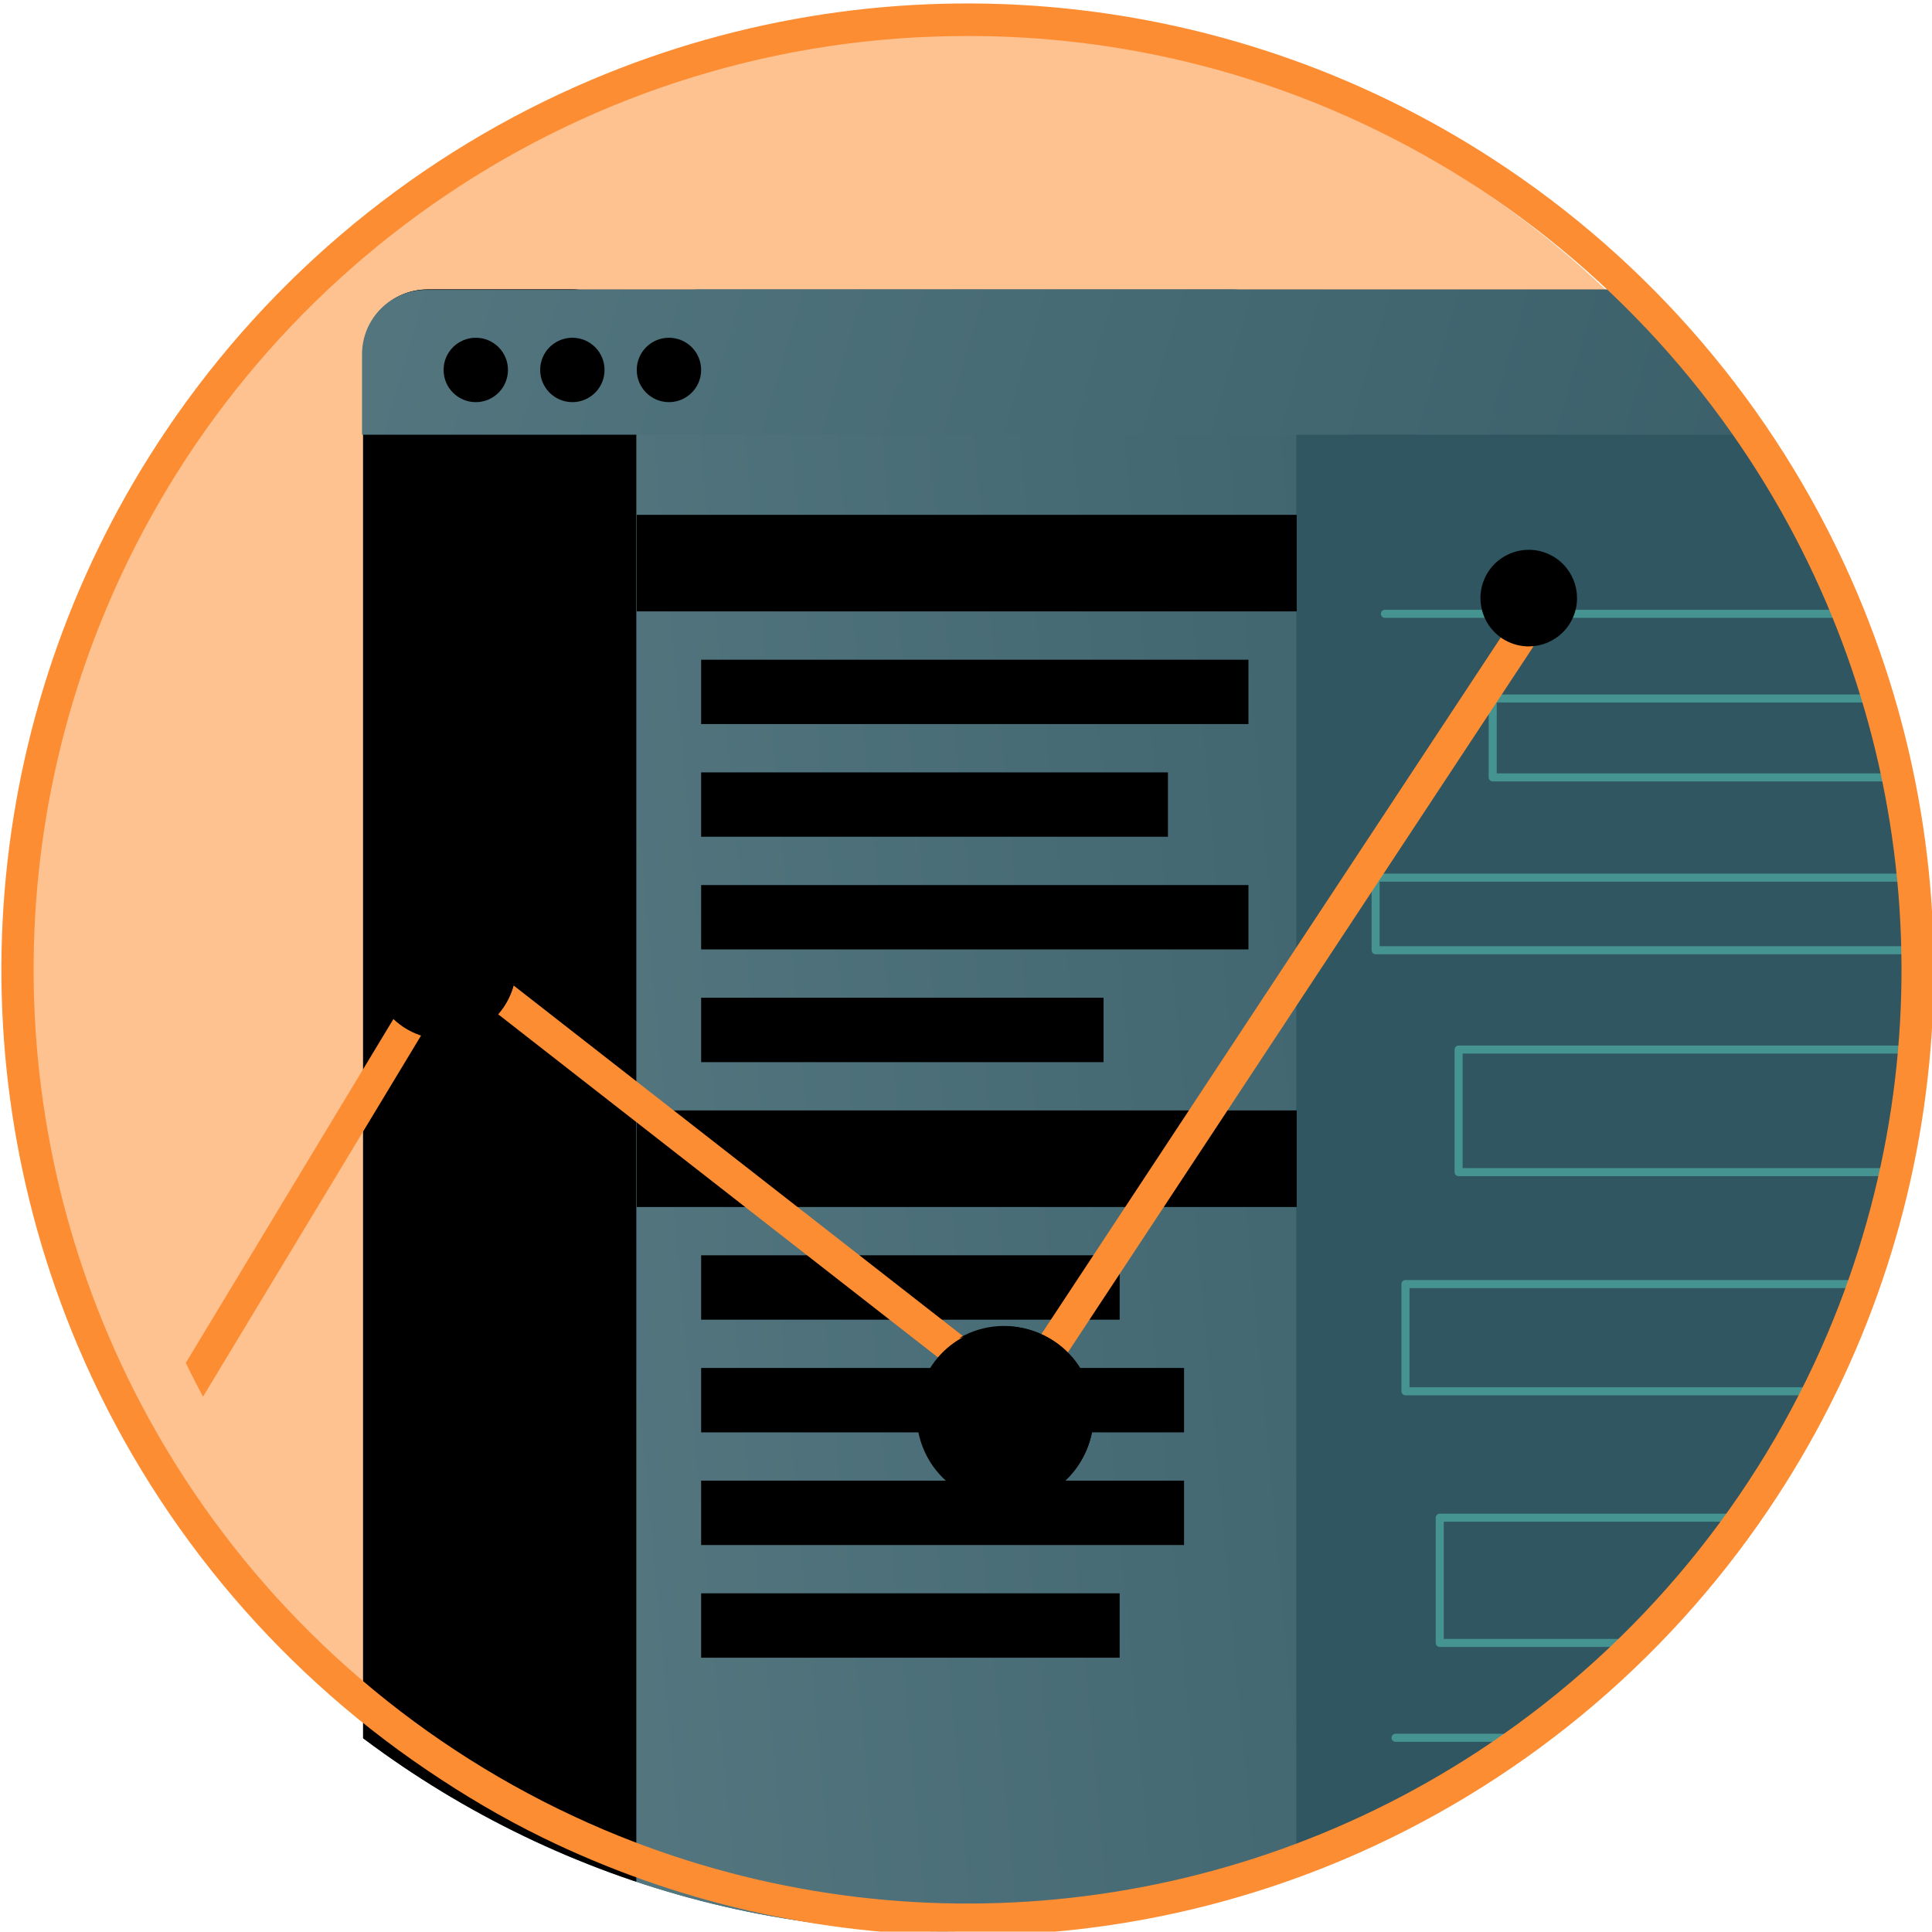 <?xml version="1.0" encoding="UTF-8" standalone="no"?>
<!DOCTYPE svg PUBLIC "-//W3C//DTD SVG 1.1//EN" "http://www.w3.org/Graphics/SVG/1.1/DTD/svg11.dtd">
<!-- Created with Vectornator (http://vectornator.io/) -->
<svg height="100%" stroke-miterlimit="10" style="fill-rule:nonzero;clip-rule:evenodd;stroke-linecap:round;stroke-linejoin:round;" version="1.1" viewBox="0 0 120.022 120" width="100%" xml:space="preserve" xmlns="http://www.w3.org/2000/svg" xmlns:vectornator="http://vectornator.io" xmlns:xlink="http://www.w3.org/1999/xlink">
<defs>
<linearGradient gradientTransform="matrix(1 0 0 1 -0.276 0.209)" gradientUnits="userSpaceOnUse" id="LinearGradient" x1="22.833" x2="162.833" y1="83.272" y2="83.272">
<stop offset="0" stop-color="#2f5661"/>
<stop offset="1" stop-color="#2f5661"/>
</linearGradient>
<linearGradient gradientTransform="matrix(1 0 0 1 39.531 17.98)" gradientUnits="userSpaceOnUse" id="LinearGradient_2" x1="-17.589" x2="97.826" y1="69.09" y2="58.61">
<stop offset="0" stop-color="#587a83"/>
<stop offset="1" stop-color="#2f5661"/>
</linearGradient>
<radialGradient cx="73.203" cy="70.838" gradientTransform="matrix(-0.008 -1 0.212 -0.001 50.544 84.686)" gradientUnits="userSpaceOnUse" id="RadialGradient" r="18.15">
<stop offset="0" stop-color="#000000" stop-opacity="0.608"/>
<stop offset="0.382" stop-color="#000000" stop-opacity="0.392"/>
<stop offset="1" stop-color="#000000" stop-opacity="0"/>
</radialGradient>
<linearGradient gradientTransform="matrix(1 0 0 1 22.491 18.005)" gradientUnits="userSpaceOnUse" id="LinearGradient_3" x1="-15.34" x2="126.62" y1="-14.526" y2="27">
<stop offset="0" stop-color="#587a83"/>
<stop offset="1" stop-color="#2f5661"/>
</linearGradient>
<radialGradient cx="89.397" cy="38.608" gradientTransform="matrix(0.921 0.391 -0.391 0.921 92.057 29.944)" gradientUnits="userSpaceOnUse" id="RadialGradient_2" r="5.501">
<stop offset="0" stop-color="#bc5aec"/>
<stop offset="1" stop-color="#c95cff" stop-opacity="0"/>
</radialGradient>
</defs>
<clipPath id="ArtboardFrame">
<rect height="120" width="120.022" x="0" y="0"/>
</clipPath>
<g clip-path="url(#ArtboardFrame)" id="tooling-visual-studio-php" vectornator:layerName="tooling-visual-studio-php">
<g opacity="1" vectornator:layerName="Group 193">
<path d="M1.771 60.016C1.771 27.983 27.739 2.015 59.771 2.015C91.804 2.015 117.771 27.983 117.771 60.016C117.771 92.048 91.804 118.015 59.771 118.015C27.739 118.015 1.771 92.048 1.771 60.016Z" fill="#fd8d33" fill-opacity="0.54" fill-rule="nonzero" opacity="1" stroke="none" vectornator:layerName="circle"/>
<g opacity="1" vectornator:layerName="Group 37">
<g opacity="1" vectornator:layerName="path">
<clipPath id="ClipPath">
<path d="M-1.443 59.982C-1.443 26.845 25.42-0.018 58.557-0.018C91.694-0.018 118.557 26.845 118.557 59.982C118.557 93.119 91.694 119.981 58.557 119.981C25.42 119.981-1.443 93.119-1.443 59.982Z"/>
</clipPath>
<g clip-path="url(#ClipPath)">
<path d="M26.557 17.982L158.557 17.982C160.767 17.982 162.557 19.773 162.557 21.982L162.557 144.981C162.557 147.19 160.767 148.981 158.557 148.981L26.557 148.981C24.348 148.981 22.557 147.19 22.557 144.981L22.557 21.982C22.557 19.773 24.348 17.982 26.557 17.982Z" fill="url(#LinearGradient)" fill-rule="nonzero" opacity="1" stroke="none" vectornator:layerName="rect"/>
<path d="M86.036 38.131L125.188 38.131L125.188 43.393L92.731 43.393L92.731 48.293L124.505 48.293L124.505 54.522L85.457 54.522L85.457 59.031L120.774 59.031L120.774 65.203L90.613 65.203L90.613 72.817L121.438 72.817L121.438 79.771L87.313 79.771L87.313 86.431L117.874 86.431L117.874 94.283L89.442 94.283L89.442 102.064L108.236 102.064L108.236 107.956L86.695 107.956" fill="none" opacity="1" stroke="#469492" stroke-linecap="butt" stroke-linejoin="miter" stroke-width="0.5" vectornator:layerName="path"/>
<path d="M26.557 17.982L35.557 17.982C37.766 17.982 39.557 19.773 39.557 21.982L39.557 144.981C39.557 147.19 37.766 148.981 35.557 148.981L26.557 148.981C24.348 148.981 22.557 147.19 22.557 144.981L22.557 21.982C22.557 19.773 24.348 17.982 26.557 17.982Z" fill="#000000" fill-rule="nonzero" opacity="1" stroke="none" vectornator:layerName="rect"/>
<g opacity="1" vectornator:layerName="Group 47">
<path d="M26.557 31.982L35.557 31.982L35.557 40.982L26.557 40.982L26.557 31.982Z" fill="#000000" fill-rule="nonzero" opacity="1" stroke="none" vectornator:layerName="path"/>
<path d="M26.557 44.982L35.557 44.982L35.557 53.982L26.557 53.982L26.557 44.982Z" fill="#000000" fill-rule="nonzero" opacity="1" stroke="none" vectornator:layerName="path"/>
<path d="M26.557 57.982L35.557 57.982L35.557 66.982L26.557 66.982L26.557 57.982Z" fill="#000000" fill-rule="nonzero" opacity="1" stroke="none" vectornator:layerName="path"/>
<path d="M26.557 70.982L35.557 70.982L35.557 79.982L26.557 79.982L26.557 70.982Z" fill="#000000" fill-rule="nonzero" opacity="1" stroke="none" vectornator:layerName="path"/>
</g>
<path d="M43.531 17.98L76.531 17.98C78.74 17.98 80.531 19.77 80.531 21.98L80.531 144.979C80.531 147.188 78.74 148.979 76.531 148.979L43.531 148.979C41.322 148.979 39.531 147.188 39.531 144.979L39.531 21.98C39.531 19.77 41.322 17.98 43.531 17.98Z" fill="url(#LinearGradient_2)" fill-rule="nonzero" opacity="1" stroke="none" vectornator:layerName="rect"/>
<path d="M39.557 31.982L80.557 31.982L80.557 37.982L39.557 37.982L39.557 31.982Z" fill="#000000" fill-rule="nonzero" opacity="1" stroke="none" vectornator:layerName="path"/>
<g opacity="1" vectornator:layerName="Group 46">
<path d="M43.557 40.982L77.557 40.982L77.557 44.982L43.557 44.982L43.557 40.982Z" fill="#000000" fill-rule="nonzero" opacity="1" stroke="none" vectornator:layerName="path"/>
<path d="M43.557 54.982L77.557 54.982L77.557 58.982L43.557 58.982L43.557 54.982Z" fill="#000000" fill-rule="nonzero" opacity="1" stroke="none" vectornator:layerName="path"/>
<path d="M43.557 47.982L72.557 47.982L72.557 51.982L43.557 51.982L43.557 47.982Z" fill="#000000" fill-rule="nonzero" opacity="1" stroke="none" vectornator:layerName="path"/>
<path d="M43.557 61.982L68.557 61.982L68.557 65.982L43.557 65.982L43.557 61.982Z" fill="#000000" fill-rule="nonzero" opacity="1" stroke="none" vectornator:layerName="path"/>
</g>
<g opacity="1" vectornator:layerName="Group 46 Copy">
<path d="M43.557 77.982L69.557 77.982L69.557 81.982L43.557 81.982L43.557 77.982Z" fill="#000000" fill-rule="nonzero" opacity="1" stroke="none" vectornator:layerName="path"/>
<path d="M43.557 91.982L73.557 91.982L73.557 95.982L43.557 95.982L43.557 91.982Z" fill="#000000" fill-rule="nonzero" opacity="1" stroke="none" vectornator:layerName="path"/>
<path d="M43.557 84.982L73.557 84.982L73.557 88.982L43.557 88.982L43.557 84.982Z" fill="#000000" fill-rule="nonzero" opacity="1" stroke="none" vectornator:layerName="path"/>
<path d="M43.557 98.982L69.557 98.982L69.557 102.981L43.557 102.981L43.557 98.982Z" fill="#000000" fill-rule="nonzero" opacity="1" stroke="none" vectornator:layerName="path"/>
</g>
<path d="M39.557 68.982L80.557 68.982L80.557 74.982L39.557 74.982L39.557 68.982Z" fill="#000000" fill-rule="nonzero" opacity="1" stroke="none" vectornator:layerName="path"/>
<path d="M80.579 48.989L86.373 48.991L59.623 92.65L57.146 86.879L80.579 48.989Z" fill="url(#RadialGradient)" fill-rule="nonzero" opacity="0.266" stroke="none" vectornator:layerName="path"/>
<path d="M26.491 18.005L162.492 18.005L162.492 27.005L22.491 27.005L22.491 22.005C22.491 19.796 24.282 18.005 26.491 18.005Z" fill="url(#LinearGradient_3)" fill-rule="nonzero" opacity="1" stroke="none" vectornator:layerName="path"/>
<g opacity="1" vectornator:layerName="Group 45">
<path d="M27.557 22.982C27.557 21.877 28.452 20.982 29.557 20.982C30.662 20.982 31.557 21.877 31.557 22.982C31.557 24.086 30.662 24.982 29.557 24.982C28.452 24.982 27.557 24.086 27.557 22.982Z" fill="#000000" fill-rule="nonzero" opacity="1" stroke="none" vectornator:layerName="circle"/>
<path d="M33.557 22.982C33.557 21.877 34.452 20.982 35.557 20.982C36.662 20.982 37.557 21.877 37.557 22.982C37.557 24.086 36.662 24.982 35.557 24.982C34.452 24.982 33.557 24.086 33.557 22.982Z" fill="#000000" fill-rule="nonzero" opacity="1" stroke="none" vectornator:layerName="circle"/>
<path d="M39.557 22.982C39.557 21.877 40.452 20.982 41.557 20.982C42.662 20.982 43.557 21.877 43.557 22.982C43.557 24.086 42.662 24.982 41.557 24.982C40.452 24.982 39.557 24.086 39.557 22.982Z" fill="#000000" fill-rule="nonzero" opacity="1" stroke="none" vectornator:layerName="circle"/>
</g>
</g>
</g>
<g opacity="1" vectornator:layerName="path">
<clipPath id="ClipPath_2">
<path d="M5.574 58.547C5.574 25.41 32.437-1.453 65.574-1.453C98.711-1.453 125.574 25.41 125.574 58.547C125.574 91.684 98.711 118.547 65.574 118.547C32.437 118.547 5.574 91.684 5.574 58.547Z"/>
</clipPath>
<g clip-path="url(#ClipPath_2)">
<path d="M5.864 96.006L27.96 59.411L63.224 86.925L95.017 38.715" fill="none" opacity="1" stroke="#fd8d33" stroke-linecap="butt" stroke-linejoin="miter" stroke-width="2" vectornator:layerName="path"/>
<g opacity="1" vectornator:layerName="Group 42">
<path d="M57.385 85.754C58.572 82.958 61.801 81.653 64.597 82.84C67.393 84.027 68.698 87.256 67.511 90.052C66.324 92.848 63.095 94.153 60.299 92.966C57.503 91.779 56.198 88.55 57.385 85.754Z" fill="#000000" fill-rule="nonzero" opacity="1" stroke="none" vectornator:layerName="circle"/>
<path d="M23.413 58.297C24.384 56.01 27.026 54.942 29.313 55.913C31.601 56.885 32.668 59.526 31.697 61.814C30.726 64.102 28.084 65.169 25.797 64.198C23.509 63.227 22.442 60.585 23.413 58.297Z" fill="#000000" fill-rule="nonzero" opacity="1" stroke="none" vectornator:layerName="circle"/>
<path d="M63.712 93.329C65.412 92.913 66.813 91.717 67.489 90.104C68.684 87.279 67.367 84.02 64.545 82.819C62.937 82.129 61.097 82.243 59.586 83.127C60.753 82.836 61.983 82.935 63.088 83.408C65.909 84.609 67.226 87.867 66.031 90.691C65.566 91.797 64.752 92.721 63.714 93.323L63.712 93.329Z" fill="#000000" fill-rule="nonzero" opacity="1" stroke="none" vectornator:layerName="path"/>
<path d="M28.698 64.343C30.058 64.011 31.178 63.053 31.719 61.762C32.675 59.503 31.622 56.896 29.365 55.935C28.078 55.383 26.605 55.475 25.397 56.182C26.33 55.949 27.314 56.028 28.199 56.406C30.456 57.367 31.509 59.974 30.553 62.233C30.181 63.118 29.53 63.857 28.7 64.337L28.698 64.343Z" fill="#000000" fill-rule="nonzero" opacity="1" stroke="none" vectornator:layerName="path"/>
</g>
<g opacity="1" vectornator:layerName="Group 39">
<path d="M89.908 35.007C91.095 32.211 94.324 30.906 97.12 32.093C99.916 33.28 101.221 36.509 100.034 39.305C98.847 42.101 95.618 43.405 92.822 42.218C90.026 41.032 88.721 37.803 89.908 35.007Z" fill="url(#RadialGradient_2)" fill-rule="nonzero" opacity="1" stroke="none" vectornator:layerName="circle"/>
<path d="M92.209 35.984C92.857 34.458 94.618 33.747 96.143 34.394C97.668 35.042 98.38 36.803 97.732 38.328C97.085 39.853 95.324 40.565 93.799 39.917C92.273 39.27 91.562 37.509 92.209 35.984Z" fill="#000000" fill-rule="nonzero" opacity="1" stroke="none" vectornator:layerName="circle"/>
</g>
</g>
</g>
</g>
<path d="M60.111 120.238C50.95 120.253 41.882 118.153 33.718 114.162C31.227 112.944 28.879 111.556 26.564 109.991C16.917 103.479 9.366 94.308 4.825 83.591C-3.081 64.911-0.999 43.499 10.357 26.691C16.87 17.044 26.04 9.493 36.757 4.953C55.437-2.953 76.849-0.871 93.657 10.485C103.304 16.997 110.855 26.168 115.395 36.885C123.301 55.566 121.219 76.977 109.863 93.785C103.351 103.432 94.18 110.983 83.463 115.524C76.075 118.65 68.133 120.254 60.111 120.238ZM60.111 2.238C48.554 2.219 37.257 5.67 27.682 12.143C18.357 18.438 11.057 27.302 6.668 37.661C-0.973 55.718 1.04 76.414 12.016 92.661C18.311 101.986 27.175 109.285 37.534 113.675C55.591 121.316 76.287 119.303 92.534 108.327C101.859 102.032 109.159 93.168 113.548 82.809C121.189 64.752 119.177 44.056 108.2 27.809C101.905 18.484 93.041 11.185 82.682 6.796C75.541 3.774 67.865 2.224 60.111 2.238Z" fill="#fd8d33" fill-rule="nonzero" opacity="1" stroke="none" vectornator:layerName="path"/>
</g>
</g>
</svg>
